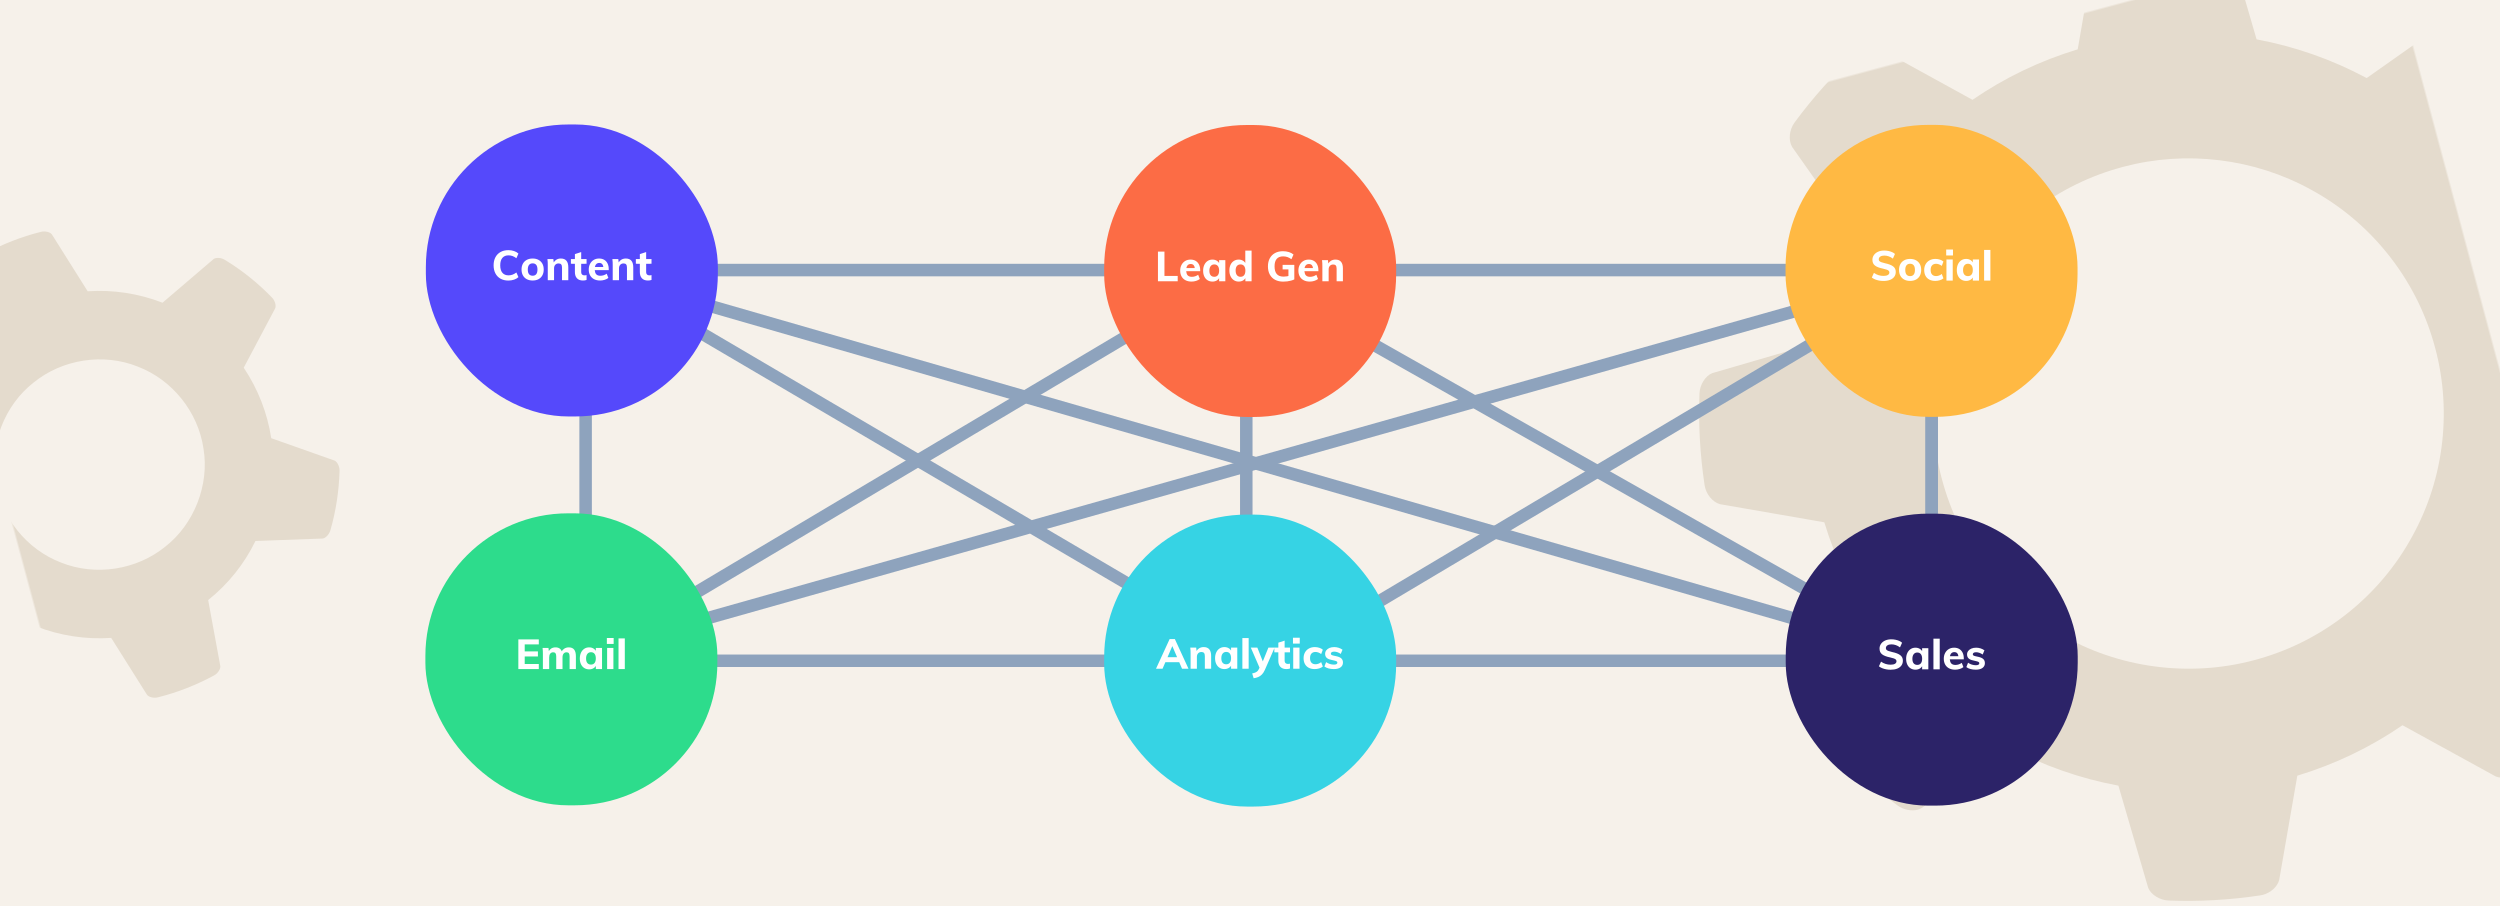 <?xml version="1.0" encoding="UTF-8"?>
<svg width="1200px" height="435px" viewBox="0 0 1200 435" version="1.1" xmlns="http://www.w3.org/2000/svg" xmlns:xlink="http://www.w3.org/1999/xlink">
    <rect x="0" y="0" width="1200" height="435" fill="#808080" stroke="none"/>
    <title>991EAB9F-7A89-4C93-9306-32B5BCA77570</title>
    <defs>
        <rect id="path-1" x="0" y="0" width="1200" height="435"></rect>
    </defs>
    <g id="pillar-page" stroke="none" stroke-width="1" fill="none" fill-rule="evenodd">
        <g id="BLD-pillar-page" transform="translate(-200, -7476)">
            <g id="marketing-automation-diagram" transform="translate(200, 7476)">
                <g id="Fill-1">
                    <mask id="mask-2" fill="white">
                        <use xlink:href="#path-1"></use>
                    </mask>
                    <use id="Mask" fill="#F6F1EA" xlink:href="#path-1"></use>
                    <path d="M1172.82,195.992 C1173.591,228.347 1161.201,260.184 1138.791,283.361 C1116.598,306.733 1085.326,320.482 1052.976,321.076 C1020.838,321.873 988.712,309.369 965.599,287.049 C942.238,264.862 928.491,233.591 927.889,201.231 C927.103,168.902 939.494,137.065 961.9,113.862 C984.099,90.499 1015.371,76.752 1047.726,76.147 C1048.692,76.124 1049.657,76.112 1050.623,76.112 C1081.901,76.112 1112.682,88.522 1135.092,110.175 C1158.467,132.364 1172.217,163.635 1172.82,195.992 M1278.089,213.543 L1232.022,192.215 C1231.419,173.323 1227.95,154.827 1221.697,137.18 L1257.002,100.349 C1259.262,97.577 1259.445,92.593 1257.436,88.749 C1250.609,75.761 1242.478,63.341 1233.274,51.85 C1231.142,49.161 1227.575,47.354 1224.409,47.354 C1223.746,47.354 1223.108,47.435 1222.26,47.677 L1174.618,65.198 C1160.846,52.281 1145.314,41.653 1128.39,33.58 L1127.296,-17.463 C1126.887,-20.986 1123.412,-24.707 1119.397,-25.925 C1105.422,-30.246 1090.913,-33.275 1076.307,-34.918 C1072.043,-35.441 1067.439,-33.415 1065.53,-30.086 L1044.214,15.979 C1025.301,16.588 1006.8,20.06 989.162,26.316 L952.328,-9.024 C949.627,-11.187 944.398,-11.35 940.748,-9.435 C927.72,-2.577 915.3,5.554 903.852,14.719 C900.554,17.336 898.679,22.06 899.668,25.741 L917.197,73.383 C904.243,87.195 893.621,102.727 885.579,119.602 L834.556,120.705 C831.012,121.097 827.283,124.58 826.086,128.607 C821.736,142.63 818.707,157.139 817.075,171.708 C816.578,175.889 818.593,180.553 821.916,182.459 L867.969,203.789 C868.589,222.711 872.059,241.203 878.312,258.824 L842.992,295.664 C840.746,298.436 840.563,303.42 842.572,307.25 C849.405,320.252 857.53,332.672 866.723,344.155 C868.861,346.841 872.422,348.647 875.588,348.647 C876.257,348.647 876.894,348.564 877.749,348.324 L925.382,330.806 C939.151,343.723 954.686,354.351 971.607,362.425 L972.718,413.436 C973.104,416.974 976.582,420.706 980.606,421.921 C994.577,426.25 1009.084,429.28 1023.69,430.92 C1024.13,430.971 1024.573,431 1025.019,431 C1028.931,431 1032.76,429.074 1034.458,426.09 L1055.8,380.034 C1074.721,379.414 1093.219,375.948 1110.835,369.709 L1147.674,405.02 C1150.369,407.192 1155.616,407.36 1159.266,405.443 C1172.223,398.633 1184.64,390.505 1196.168,381.28 C1199.472,378.651 1201.341,373.922 1200.341,370.252 L1182.799,322.619 C1195.765,308.793 1206.393,293.258 1214.429,276.403 L1265.452,275.297 C1268.973,274.905 1272.697,271.427 1273.92,267.398 C1278.261,253.36 1281.299,238.851 1282.922,224.303 C1283.43,220.124 1281.416,215.452 1278.089,213.543" fill="#E4DBCD" mask="url(#mask-2)" transform="translate(1050, 198) rotate(-15) translate(-1050, -198) "></path>
                    <path d="M97.956,228.548 C96.267,246.021 84.267,262.36 68.097,269.209 C51.854,276.506 32.048,274.324 17.829,263.71 C3.434,253.358 -4.575,235.128 -2.486,217.468 C-0.795,199.972 11.179,183.652 27.373,176.799 C43.605,169.506 63.4,171.674 77.615,182.287 L77.642,182.283 L77.627,182.304 C92.033,192.654 100.041,210.876 97.956,228.548 M157.306,250.399 L130.661,232.103 C132.025,219.974 130.599,207.56 126.664,196.008 L148.664,172.356 C149.513,171.184 149.476,168.712 148.456,166.948 C143.772,158.515 138.003,150.652 131.327,143.68 C129.94,142.183 127.621,141.384 126.234,141.871 L97.081,155.789 C87.233,148.561 75.801,143.539 63.814,141.191 L54.266,110.335 C53.672,108.987 51.502,107.83 49.478,107.825 C39.833,107.654 30.207,108.751 20.831,110.985 C18.847,111.409 17.008,113.091 16.724,114.485 L14.14,146.68 C2.959,151.565 -7.132,158.953 -15.12,168.192 L-46.64,160.976 C-48.07,160.819 -50.134,162.123 -51.201,163.849 C-56.171,172.092 -60.04,181.024 -62.827,190.274 C-63.406,192.221 -62.92,194.645 -61.851,195.594 L-35.198,213.897 C-36.562,226.026 -35.14,238.438 -31.203,249.983 L-53.211,273.642 C-54.064,274.806 -54.018,277.29 -52.993,279.045 C-48.311,287.484 -42.554,295.346 -35.872,302.312 C-34.485,303.811 -32.162,304.617 -30.779,304.136 L-1.637,290.219 C8.214,297.437 19.658,302.462 31.649,304.817 L41.197,335.665 C41.785,337.007 43.957,338.176 45.989,338.176 C55.619,338.346 65.256,337.242 74.626,335.011 C76.611,334.591 78.453,332.907 78.735,331.516 L81.31,299.318 C92.498,294.437 102.59,287.047 110.575,277.807 L142.093,285.032 C143.516,285.189 145.586,283.882 146.642,282.156 C151.63,273.918 155.503,264.974 158.29,255.732 C158.869,253.777 158.375,251.348 157.306,250.399" id="Fill-4" fill="#E4DBCD" mask="url(#mask-2)" transform="translate(47.731, 223) rotate(-15) translate(-47.731, -223) "></path>
                </g>
                <polygon id="Path-8" stroke="#8EA3BD" stroke-width="6" points="281.099 129.632 281.099 315.981 598.216 127.273 598.216 317.16 927.225 317.16 927.225 129.632"></polygon>
                <polyline id="Path-10" stroke="#8EA3BD" stroke-width="6" points="281.099 127.273 604.162 317.16 267.225 317.16 927.225 130.811 927.225 317.16 598.216 130.811"></polyline>
                <line x1="927.225" y1="130.811" x2="598.216" y2="326.595" id="Path-11" stroke="#8EA3BD" stroke-width="6"></line>
                <line x1="927.225" y1="315.981" x2="281.099" y2="129.632" id="Path-11" stroke="#8EA3BD" stroke-width="6"></line>
                <rect id="Rectangle" fill="#5549FB" x="204.412" y="59.746" width="140.158" height="140.158" rx="68.5"></rect>
                <path d="M244.029,134.668 C244.976,134.668 245.876,134.525 246.729,134.238 C247.583,133.951 248.289,133.548 248.849,133.028 L248.849,133.028 L247.869,130.788 C247.229,131.268 246.606,131.618 245.999,131.838 C245.393,132.058 244.756,132.168 244.089,132.168 C242.823,132.168 241.843,131.758 241.149,130.938 C240.456,130.118 240.109,128.921 240.109,127.348 C240.109,125.775 240.456,124.585 241.149,123.778 C241.843,122.971 242.823,122.568 244.089,122.568 C244.756,122.568 245.393,122.678 245.999,122.898 C246.606,123.118 247.229,123.468 247.869,123.948 L247.869,123.948 L248.849,121.708 C248.289,121.188 247.583,120.785 246.729,120.498 C245.876,120.211 244.976,120.068 244.029,120.068 C242.576,120.068 241.316,120.368 240.249,120.968 C239.183,121.568 238.363,122.415 237.789,123.508 C237.216,124.601 236.929,125.881 236.929,127.348 C236.929,128.828 237.216,130.118 237.789,131.218 C238.363,132.318 239.183,133.168 240.249,133.768 C241.316,134.368 242.576,134.668 244.029,134.668 Z M255.683,134.648 C256.75,134.648 257.683,134.435 258.483,134.008 C259.283,133.581 259.9,132.971 260.333,132.178 C260.767,131.385 260.983,130.448 260.983,129.368 C260.983,128.288 260.767,127.355 260.333,126.568 C259.9,125.781 259.283,125.171 258.483,124.738 C257.683,124.305 256.75,124.088 255.683,124.088 C254.59,124.088 253.643,124.305 252.843,124.738 C252.043,125.171 251.427,125.781 250.993,126.568 C250.56,127.355 250.343,128.288 250.343,129.368 C250.343,130.448 250.56,131.385 250.993,132.178 C251.427,132.971 252.043,133.581 252.843,134.008 C253.643,134.435 254.59,134.648 255.683,134.648 Z M255.683,132.348 C254.923,132.348 254.343,132.105 253.943,131.618 C253.543,131.131 253.343,130.381 253.343,129.368 C253.343,128.368 253.547,127.625 253.953,127.138 C254.36,126.651 254.937,126.408 255.683,126.408 C256.417,126.408 256.983,126.651 257.383,127.138 C257.783,127.625 257.983,128.368 257.983,129.368 C257.983,130.381 257.783,131.131 257.383,131.618 C256.983,132.105 256.417,132.348 255.683,132.348 Z M265.947,134.488 L265.947,128.808 C265.947,128.088 266.147,127.515 266.547,127.088 C266.947,126.661 267.481,126.448 268.147,126.448 C268.707,126.448 269.117,126.608 269.377,126.928 C269.637,127.248 269.767,127.768 269.767,128.488 L269.767,128.488 L269.767,134.488 L272.787,134.488 L272.787,128.348 C272.787,125.508 271.594,124.088 269.207,124.088 C268.394,124.088 267.677,124.278 267.057,124.658 C266.575,124.954 266.175,125.352 265.859,125.853 L265.787,125.974 L265.607,124.348 L262.767,124.348 C262.834,124.828 262.877,125.311 262.897,125.798 C262.917,126.285 262.927,126.768 262.927,127.248 L262.927,127.248 L262.927,134.488 L265.947,134.488 Z M279.813,134.648 C280.133,134.648 280.433,134.628 280.713,134.588 C280.993,134.548 281.273,134.475 281.553,134.368 L281.553,134.368 L281.553,132.048 C281.353,132.088 281.177,132.118 281.023,132.138 C280.87,132.158 280.713,132.168 280.553,132.168 C280.273,132.168 280.013,132.118 279.773,132.018 C279.533,131.918 279.34,131.748 279.193,131.508 C279.047,131.268 278.973,130.948 278.973,130.548 L278.973,130.548 L278.972,126.609 L281.553,126.608 L281.553,124.348 L278.972,124.349 L278.973,120.988 L275.953,121.968 L275.952,124.349 L274.033,124.348 L274.033,126.608 L275.952,126.609 L275.953,130.608 C275.953,131.784 276.238,132.722 276.807,133.421 L276.943,133.578 C277.603,134.291 278.56,134.648 279.813,134.648 Z M288.077,134.648 C288.797,134.648 289.511,134.538 290.217,134.318 C290.924,134.098 291.524,133.795 292.017,133.408 L292.017,133.408 L291.217,131.368 C290.777,131.688 290.297,131.935 289.777,132.108 C289.257,132.281 288.731,132.368 288.197,132.368 C287.277,132.368 286.594,132.115 286.147,131.608 C285.804,131.218 285.592,130.643 285.513,129.883 L285.494,129.669 L292.197,129.668 L292.197,129.228 C292.197,128.175 292.011,127.265 291.637,126.498 C291.264,125.731 290.731,125.138 290.037,124.718 C289.344,124.298 288.524,124.088 287.577,124.088 C286.591,124.088 285.727,124.311 284.987,124.758 C284.247,125.205 283.664,125.828 283.237,126.628 C282.811,127.428 282.597,128.348 282.597,129.388 C282.597,130.468 282.817,131.401 283.257,132.188 C283.697,132.975 284.327,133.581 285.147,134.008 C285.967,134.435 286.944,134.648 288.077,134.648 Z M289.59,128.169 L285.557,128.169 L285.595,127.982 C285.673,127.64 285.791,127.346 285.948,127.1 L286.047,126.958 C286.427,126.458 286.964,126.208 287.657,126.208 C288.297,126.208 288.787,126.425 289.127,126.858 C289.365,127.161 289.517,127.568 289.582,128.077 L289.59,128.169 Z M297.123,134.488 L297.123,128.808 C297.123,128.088 297.323,127.515 297.723,127.088 C298.123,126.661 298.657,126.448 299.323,126.448 C299.883,126.448 300.293,126.608 300.553,126.928 C300.813,127.248 300.943,127.768 300.943,128.488 L300.943,128.488 L300.943,134.488 L303.963,134.488 L303.963,128.348 C303.963,125.508 302.77,124.088 300.383,124.088 C299.57,124.088 298.853,124.278 298.233,124.658 C297.751,124.954 297.351,125.352 297.035,125.853 L296.963,125.973 L296.783,124.348 L293.943,124.348 C294.01,124.828 294.053,125.311 294.073,125.798 C294.093,126.285 294.103,126.768 294.103,127.248 L294.103,127.248 L294.103,134.488 L297.123,134.488 Z M310.989,134.648 C311.309,134.648 311.609,134.628 311.889,134.588 C312.169,134.548 312.449,134.475 312.729,134.368 L312.729,134.368 L312.729,132.048 C312.529,132.088 312.353,132.118 312.199,132.138 C312.046,132.158 311.889,132.168 311.729,132.168 C311.449,132.168 311.189,132.118 310.949,132.018 C310.709,131.918 310.516,131.748 310.369,131.508 C310.223,131.268 310.149,130.948 310.149,130.548 L310.149,130.548 L310.149,126.609 L312.729,126.608 L312.729,124.348 L310.149,124.349 L310.149,120.988 L307.129,121.968 L307.129,124.349 L305.209,124.348 L305.209,126.608 L307.129,126.609 L307.129,130.608 C307.129,131.784 307.414,132.722 307.983,133.421 L308.119,133.578 C308.779,134.291 309.736,134.648 310.989,134.648 Z" id="Content" fill="#FFFFFF" fill-rule="nonzero"></path>
                <rect id="Rectangle" fill="#FC6C45" x="530" y="60" width="140.158" height="140.158" rx="68.5"></rect>
                <path d="M565.297,135 L565.297,132.46 L558.937,132.46 L558.937,120.76 L555.817,120.76 L555.817,135 L565.297,135 Z M571.973,135.16 C572.693,135.16 573.406,135.05 574.113,134.83 C574.82,134.61 575.42,134.307 575.913,133.92 L575.913,133.92 L575.113,131.88 C574.673,132.2 574.193,132.447 573.673,132.62 C573.153,132.793 572.626,132.88 572.093,132.88 C571.173,132.88 570.49,132.627 570.043,132.12 C569.699,131.73 569.488,131.155 569.409,130.395 L569.39,130.181 L576.093,130.18 L576.093,129.74 C576.093,128.687 575.906,127.777 575.533,127.01 C575.16,126.243 574.626,125.65 573.933,125.23 C573.24,124.81 572.42,124.6 571.473,124.6 C570.486,124.6 569.623,124.823 568.883,125.27 C568.143,125.717 567.56,126.34 567.133,127.14 C566.706,127.94 566.493,128.86 566.493,129.9 C566.493,130.98 566.713,131.913 567.153,132.7 C567.593,133.487 568.223,134.093 569.043,134.52 C569.863,134.947 570.84,135.16 571.973,135.16 Z M573.486,128.681 L569.453,128.681 L569.491,128.493 C569.569,128.152 569.687,127.858 569.844,127.612 L569.943,127.47 C570.323,126.97 570.86,126.72 571.553,126.72 C572.193,126.72 572.683,126.937 573.023,127.37 C573.261,127.673 573.412,128.08 573.477,128.589 L573.486,128.681 Z M581.979,135.16 C582.792,135.16 583.512,134.967 584.139,134.58 C584.578,134.309 584.918,133.964 585.161,133.543 L585.178,133.509 L585.179,135 L588.159,135 L588.159,124.86 L585.179,124.86 L585.178,126.281 L585.126,126.187 C584.926,125.861 584.664,125.578 584.34,125.339 L584.139,125.2 C583.512,124.8 582.792,124.6 581.979,124.6 C581.099,124.6 580.322,124.823 579.649,125.27 C578.976,125.717 578.449,126.343 578.069,127.15 C577.689,127.957 577.499,128.887 577.499,129.94 C577.499,130.993 577.686,131.913 578.059,132.7 C578.432,133.487 578.959,134.093 579.639,134.52 C580.319,134.947 581.099,135.16 581.979,135.16 Z M582.859,132.86 C582.099,132.86 581.516,132.61 581.109,132.11 C580.702,131.61 580.499,130.887 580.499,129.94 C580.499,128.993 580.709,128.253 581.129,127.72 C581.549,127.187 582.126,126.92 582.859,126.92 C583.592,126.92 584.162,127.177 584.569,127.69 C584.976,128.203 585.179,128.94 585.179,129.9 C585.179,130.86 584.976,131.593 584.569,132.1 C584.162,132.607 583.592,132.86 582.859,132.86 Z M594.581,135.16 C595.394,135.16 596.114,134.967 596.741,134.58 C597.18,134.309 597.52,133.964 597.763,133.543 L597.78,133.509 L597.781,135 L600.761,135 L600.761,120.28 L597.741,120.28 L597.74,126.22 L597.728,126.197 C597.528,125.874 597.266,125.592 596.942,125.35 L596.741,125.21 C596.114,124.803 595.394,124.6 594.581,124.6 C593.701,124.6 592.921,124.817 592.241,125.25 C591.561,125.683 591.034,126.293 590.661,127.08 C590.288,127.867 590.101,128.787 590.101,129.84 C590.101,130.907 590.291,131.837 590.671,132.63 C591.051,133.423 591.578,134.043 592.251,134.49 C592.924,134.937 593.701,135.16 594.581,135.16 Z M595.461,132.86 C594.728,132.86 594.151,132.6 593.731,132.08 C593.311,131.56 593.101,130.813 593.101,129.84 C593.101,128.907 593.304,128.187 593.711,127.68 C594.118,127.173 594.701,126.92 595.461,126.92 C596.194,126.92 596.764,127.18 597.171,127.7 C597.578,128.22 597.781,128.947 597.781,129.88 C597.781,130.853 597.578,131.593 597.171,132.1 C596.764,132.607 596.194,132.86 595.461,132.86 Z M615.969,135.18 C616.609,135.18 617.246,135.14 617.879,135.06 C618.512,134.98 619.119,134.86 619.699,134.7 C620.279,134.54 620.802,134.347 621.269,134.12 L621.269,134.12 L621.269,127.14 L615.649,127.14 L615.649,129.32 L618.449,129.32 L618.449,132.473 L618.397,132.488 C618.272,132.52 618.147,132.55 618.021,132.577 L617.639,132.65 C617.126,132.737 616.616,132.78 616.109,132.78 C614.656,132.78 613.572,132.37 612.859,131.55 C612.146,130.73 611.789,129.5 611.789,127.86 C611.789,126.26 612.132,125.06 612.819,124.26 C613.506,123.46 614.536,123.06 615.909,123.06 C616.642,123.06 617.319,123.167 617.939,123.38 C618.559,123.593 619.209,123.94 619.889,124.42 L619.889,124.42 L620.889,122.18 C620.316,121.673 619.582,121.28 618.689,121 C617.796,120.72 616.842,120.58 615.829,120.58 C614.362,120.58 613.089,120.873 612.009,121.46 C610.929,122.047 610.092,122.887 609.499,123.98 C608.906,125.073 608.609,126.367 608.609,127.86 C608.609,129.38 608.906,130.687 609.499,131.78 C610.092,132.873 610.939,133.713 612.039,134.3 C613.139,134.887 614.449,135.18 615.969,135.18 Z M628.709,135.16 C629.429,135.16 630.142,135.05 630.849,134.83 C631.556,134.61 632.156,134.307 632.649,133.92 L632.649,133.92 L631.849,131.88 C631.409,132.2 630.929,132.447 630.409,132.62 C629.889,132.793 629.362,132.88 628.829,132.88 C627.909,132.88 627.226,132.627 626.779,132.12 C626.435,131.73 626.224,131.155 626.145,130.395 L626.126,130.181 L632.829,130.18 L632.829,129.74 C632.829,128.687 632.642,127.777 632.269,127.01 C631.896,126.243 631.362,125.65 630.669,125.23 C629.976,124.81 629.156,124.6 628.209,124.6 C627.222,124.6 626.359,124.823 625.619,125.27 C624.879,125.717 624.296,126.34 623.869,127.14 C623.442,127.94 623.229,128.86 623.229,129.9 C623.229,130.98 623.449,131.913 623.889,132.7 C624.329,133.487 624.959,134.093 625.779,134.52 C626.599,134.947 627.576,135.16 628.709,135.16 Z M630.222,128.681 L626.189,128.681 L626.227,128.493 C626.305,128.152 626.423,127.858 626.58,127.612 L626.679,127.47 C627.059,126.97 627.596,126.72 628.289,126.72 C628.929,126.72 629.419,126.937 629.759,127.37 C629.997,127.673 630.148,128.08 630.213,128.589 L630.222,128.681 Z M637.755,135 L637.755,129.32 C637.755,128.6 637.955,128.027 638.355,127.6 C638.755,127.173 639.288,126.96 639.955,126.96 C640.515,126.96 640.925,127.12 641.185,127.44 C641.445,127.76 641.575,128.28 641.575,129 L641.575,129 L641.575,135 L644.595,135 L644.595,128.86 C644.595,126.02 643.402,124.6 641.015,124.6 C640.202,124.6 639.485,124.79 638.865,125.17 C638.383,125.466 637.983,125.864 637.666,126.365 L637.595,126.485 L637.415,124.86 L634.575,124.86 C634.642,125.34 634.685,125.823 634.705,126.31 C634.725,126.797 634.735,127.28 634.735,127.76 L634.735,127.76 L634.735,135 L637.755,135 Z" id="LeadGen" fill="#FFFFFF" fill-rule="nonzero"></path>
                <rect id="Rectangle" fill="#FFB943" x="857.063" y="59.937" width="140.158" height="140.158" rx="68.5"></rect>
                <path d="M904.062,134.859 C905.302,134.859 906.362,134.682 907.242,134.329 C908.122,133.976 908.795,133.476 909.262,132.829 C909.729,132.182 909.962,131.412 909.962,130.519 C909.962,129.959 909.862,129.462 909.662,129.029 C909.462,128.596 909.152,128.216 908.732,127.889 C908.312,127.562 907.775,127.272 907.122,127.019 C906.469,126.766 905.695,126.546 904.802,126.359 C904.042,126.186 903.445,126.016 903.012,125.849 C902.579,125.682 902.269,125.492 902.082,125.279 C901.895,125.066 901.802,124.806 901.802,124.499 C901.802,123.939 902.042,123.496 902.522,123.169 C903.002,122.842 903.649,122.679 904.462,122.679 C905.182,122.679 905.889,122.799 906.582,123.039 C907.275,123.279 907.942,123.646 908.582,124.139 L908.582,124.139 L909.582,121.899 C909.209,121.552 908.749,121.259 908.202,121.019 C907.655,120.779 907.059,120.592 906.412,120.459 C905.765,120.326 905.102,120.259 904.422,120.259 C903.289,120.259 902.299,120.452 901.452,120.839 C900.605,121.226 899.945,121.756 899.472,122.429 C898.999,123.102 898.762,123.859 898.762,124.699 C898.762,125.286 898.855,125.802 899.042,126.249 C899.229,126.696 899.525,127.086 899.932,127.419 C900.339,127.752 900.869,128.046 901.522,128.299 C902.175,128.552 902.962,128.772 903.882,128.959 C904.615,129.119 905.202,129.279 905.642,129.439 C906.082,129.599 906.402,129.786 906.602,129.999 C906.802,130.212 906.902,130.472 906.902,130.779 C906.902,131.299 906.659,131.706 906.172,131.999 C905.685,132.292 904.989,132.439 904.082,132.439 C903.242,132.439 902.442,132.319 901.682,132.079 C900.922,131.839 900.189,131.472 899.482,130.979 L899.482,130.979 L898.462,133.219 C898.902,133.566 899.422,133.862 900.022,134.109 C900.622,134.356 901.265,134.542 901.952,134.669 C902.639,134.796 903.342,134.859 904.062,134.859 Z M916.868,134.839 C917.935,134.839 918.868,134.626 919.668,134.199 C920.468,133.772 921.085,133.162 921.518,132.369 C921.951,131.576 922.168,130.639 922.168,129.559 C922.168,128.479 921.951,127.546 921.518,126.759 C921.085,125.972 920.468,125.362 919.668,124.929 C918.868,124.496 917.935,124.279 916.868,124.279 C915.775,124.279 914.828,124.496 914.028,124.929 C913.228,125.362 912.611,125.972 912.178,126.759 C911.745,127.546 911.528,128.479 911.528,129.559 C911.528,130.639 911.745,131.576 912.178,132.369 C912.611,133.162 913.228,133.772 914.028,134.199 C914.828,134.626 915.775,134.839 916.868,134.839 Z M916.868,132.539 C916.108,132.539 915.528,132.296 915.128,131.809 C914.728,131.322 914.528,130.572 914.528,129.559 C914.528,128.559 914.731,127.816 915.138,127.329 C915.545,126.842 916.121,126.599 916.868,126.599 C917.601,126.599 918.168,126.842 918.568,127.329 C918.968,127.816 919.168,128.559 919.168,129.559 C919.168,130.572 918.968,131.322 918.568,131.809 C918.168,132.296 917.601,132.539 916.868,132.539 Z M928.912,134.839 C929.685,134.839 930.425,134.729 931.132,134.509 C931.839,134.289 932.412,133.986 932.852,133.599 L932.852,133.599 L932.052,131.499 C931.652,131.832 931.212,132.086 930.732,132.259 C930.252,132.432 929.785,132.519 929.332,132.519 C928.505,132.519 927.862,132.272 927.402,131.779 C926.942,131.286 926.712,130.546 926.712,129.559 C926.712,128.586 926.945,127.852 927.412,127.359 C927.879,126.866 928.519,126.619 929.332,126.619 C929.785,126.619 930.252,126.709 930.732,126.889 C931.212,127.069 931.652,127.319 932.052,127.639 L932.052,127.639 L932.852,125.539 C932.425,125.152 931.865,124.846 931.172,124.619 C930.479,124.392 929.772,124.279 929.052,124.279 C927.959,124.279 927.005,124.502 926.192,124.949 C925.379,125.396 924.745,126.019 924.292,126.819 C923.839,127.619 923.612,128.552 923.612,129.619 C923.612,130.686 923.822,131.609 924.242,132.389 C924.662,133.169 925.272,133.772 926.072,134.199 C926.872,134.626 927.819,134.839 928.912,134.839 Z M937.432,122.619 L937.432,119.779 L934.172,119.779 L934.172,122.619 L937.432,122.619 Z M937.312,134.679 L937.312,124.539 L934.292,124.539 L934.292,134.679 L937.312,134.679 Z M943.746,134.839 C944.559,134.839 945.279,134.646 945.906,134.259 C946.345,133.988 946.685,133.643 946.928,133.222 L946.946,133.188 L946.946,134.679 L949.926,134.679 L949.926,124.539 L946.946,124.539 L946.946,125.962 L946.893,125.866 C946.693,125.54 946.431,125.257 946.108,125.017 L945.906,124.879 C945.279,124.479 944.559,124.279 943.746,124.279 C942.866,124.279 942.089,124.502 941.416,124.949 C940.743,125.396 940.216,126.022 939.836,126.829 C939.456,127.636 939.266,128.566 939.266,129.619 C939.266,130.672 939.453,131.592 939.826,132.379 C940.199,133.166 940.726,133.772 941.406,134.199 C942.086,134.626 942.866,134.839 943.746,134.839 Z M944.626,132.539 C943.866,132.539 943.283,132.289 942.876,131.789 C942.469,131.289 942.266,130.566 942.266,129.619 C942.266,128.672 942.476,127.932 942.896,127.399 C943.316,126.866 943.893,126.599 944.626,126.599 C945.359,126.599 945.929,126.856 946.336,127.369 C946.743,127.882 946.946,128.619 946.946,129.579 C946.946,130.539 946.743,131.272 946.336,131.779 C945.929,132.286 945.359,132.539 944.626,132.539 Z M955.388,134.679 L955.388,119.959 L952.368,119.959 L952.368,134.679 L955.388,134.679 Z" id="Social" fill="#FFFFFF" fill-rule="nonzero"></path>
                <rect id="Rectangle" fill="#2DDC8C" x="204.184" y="246.395" width="140.158" height="140.158" rx="68.5"></rect>
                <path d="M258.624,321.137 L258.624,318.717 L251.864,318.717 L251.864,315.117 L258.204,315.117 L258.204,312.677 L251.864,312.677 L251.864,309.317 L258.624,309.317 L258.624,306.897 L248.804,306.897 L248.804,321.137 L258.624,321.137 Z M263.608,321.137 L263.608,315.557 C263.608,314.783 263.778,314.18 264.118,313.747 C264.458,313.313 264.935,313.097 265.548,313.097 C266.055,313.097 266.422,313.257 266.648,313.577 C266.875,313.897 266.988,314.403 266.988,315.097 L266.988,315.097 L266.988,321.137 L270.008,321.137 L270.008,315.557 C270.008,314.783 270.182,314.18 270.528,313.747 C270.875,313.313 271.348,313.097 271.948,313.097 C272.468,313.097 272.842,313.257 273.068,313.577 C273.295,313.897 273.408,314.403 273.408,315.097 L273.408,315.097 L273.408,321.137 L276.428,321.137 L276.428,314.997 C276.428,313.57 276.148,312.503 275.588,311.797 C275.028,311.09 274.168,310.737 273.008,310.737 C272.195,310.737 271.468,310.95 270.828,311.377 C270.33,311.709 269.938,312.121 269.649,312.614 L269.64,312.632 L269.558,312.438 C269.404,312.103 269.211,311.817 268.981,311.582 L268.838,311.447 C268.298,310.973 267.568,310.737 266.648,310.737 C265.835,310.737 265.138,310.927 264.558,311.307 C264.107,311.602 263.747,311.989 263.477,312.466 L263.438,312.538 L263.268,310.997 L260.428,310.997 C260.495,311.477 260.538,311.96 260.558,312.447 C260.578,312.933 260.588,313.417 260.588,313.897 L260.588,313.897 L260.588,321.137 L263.608,321.137 Z M282.792,321.297 C283.606,321.297 284.326,321.103 284.952,320.717 C285.391,320.446 285.732,320.1 285.974,319.679 L285.991,319.646 L285.992,321.137 L288.972,321.137 L288.972,310.997 L285.992,310.997 L285.991,312.418 L285.939,312.323 C285.739,311.997 285.477,311.715 285.154,311.475 L284.952,311.337 C284.326,310.937 283.606,310.737 282.792,310.737 C281.912,310.737 281.136,310.96 280.462,311.407 C279.789,311.853 279.262,312.48 278.882,313.287 C278.502,314.093 278.312,315.023 278.312,316.077 C278.312,317.13 278.499,318.05 278.872,318.837 C279.246,319.623 279.772,320.23 280.452,320.657 C281.132,321.083 281.912,321.297 282.792,321.297 Z M283.672,318.997 C282.912,318.997 282.329,318.747 281.922,318.247 C281.516,317.747 281.312,317.023 281.312,316.077 C281.312,315.13 281.522,314.39 281.942,313.857 C282.362,313.323 282.939,313.057 283.672,313.057 C284.406,313.057 284.976,313.313 285.382,313.827 C285.789,314.34 285.992,315.077 285.992,316.037 C285.992,316.997 285.789,317.73 285.382,318.237 C284.976,318.743 284.406,318.997 283.672,318.997 Z M294.554,309.077 L294.554,306.237 L291.294,306.237 L291.294,309.077 L294.554,309.077 Z M294.434,321.137 L294.434,310.997 L291.414,310.997 L291.414,321.137 L294.434,321.137 Z M299.908,321.137 L299.908,306.417 L296.888,306.417 L296.888,321.137 L299.908,321.137 Z" id="Email" fill="#FFFFFF" fill-rule="nonzero"></path>
                <rect id="Rectangle" fill="#36D3E4" x="530" y="247" width="140.158" height="140.158" rx="68.5"></rect>
                <path d="M558.018,321 L559.382,317.841 L566.023,317.841 L567.378,321 L570.478,321 L563.938,306.76 L561.418,306.76 L554.878,321 L558.018,321 Z M565.003,315.461 L560.41,315.461 L562.715,310.124 L565.003,315.461 Z M574.508,321 L574.508,315.32 C574.508,314.6 574.708,314.027 575.108,313.6 C575.508,313.173 576.041,312.96 576.708,312.96 C577.268,312.96 577.678,313.12 577.938,313.44 C578.198,313.76 578.328,314.28 578.328,315 L578.328,315 L578.328,321 L581.348,321 L581.348,314.86 C581.348,312.02 580.154,310.6 577.768,310.6 C576.954,310.6 576.238,310.79 575.618,311.17 C575.135,311.466 574.736,311.864 574.419,312.365 L574.348,312.486 L574.168,310.86 L571.328,310.86 C571.394,311.34 571.438,311.823 571.458,312.31 C571.478,312.797 571.488,313.28 571.488,313.76 L571.488,313.76 L571.488,321 L574.508,321 Z M587.714,321.16 C588.527,321.16 589.247,320.967 589.874,320.58 C590.312,320.309 590.653,319.964 590.896,319.543 L590.913,319.509 L590.914,321 L593.894,321 L593.894,310.86 L590.914,310.86 L590.913,312.282 L590.86,312.187 C590.66,311.861 590.399,311.578 590.075,311.339 L589.874,311.2 C589.247,310.8 588.527,310.6 587.714,310.6 C586.834,310.6 586.057,310.823 585.384,311.27 C584.71,311.717 584.184,312.343 583.804,313.15 C583.424,313.957 583.234,314.887 583.234,315.94 C583.234,316.993 583.42,317.913 583.794,318.7 C584.167,319.487 584.694,320.093 585.374,320.52 C586.054,320.947 586.834,321.16 587.714,321.16 Z M588.594,318.86 C587.834,318.86 587.25,318.61 586.844,318.11 C586.437,317.61 586.234,316.887 586.234,315.94 C586.234,314.993 586.444,314.253 586.864,313.72 C587.284,313.187 587.86,312.92 588.594,312.92 C589.327,312.92 589.897,313.177 590.304,313.69 C590.71,314.203 590.914,314.94 590.914,315.9 C590.914,316.86 590.71,317.593 590.304,318.1 C589.897,318.607 589.327,318.86 588.594,318.86 Z M599.356,321 L599.356,306.28 L596.336,306.28 L596.336,321 L599.356,321 Z M601.75,325.56 C602.536,325.453 603.263,325.26 603.93,324.98 C604.596,324.7 605.196,324.287 605.73,323.74 C606.263,323.193 606.736,322.453 607.15,321.52 L607.15,321.52 L611.81,310.86 L608.83,310.86 L606.152,317.473 L603.53,310.86 L600.39,310.86 L604.569,320.472 L604.27,321.14 C604.131,321.449 603.963,321.72 603.764,321.953 L603.61,322.12 C603.343,322.387 603.006,322.61 602.6,322.79 C602.193,322.97 601.676,323.12 601.05,323.24 L601.05,323.24 L601.75,325.56 Z M617.462,321.16 C617.782,321.16 618.082,321.14 618.362,321.1 C618.642,321.06 618.922,320.987 619.202,320.88 L619.202,320.88 L619.202,318.56 C619.002,318.6 618.825,318.63 618.672,318.65 C618.518,318.67 618.362,318.68 618.202,318.68 C617.922,318.68 617.662,318.63 617.422,318.53 C617.182,318.43 616.988,318.26 616.842,318.02 C616.695,317.78 616.622,317.46 616.622,317.06 L616.622,317.06 L616.621,313.121 L619.202,313.12 L619.202,310.86 L616.621,310.861 L616.622,307.5 L613.602,308.48 L613.601,310.861 L611.682,310.86 L611.682,313.12 L613.601,313.121 L613.602,317.12 C613.602,318.296 613.886,319.234 614.455,319.933 L614.592,320.09 C615.252,320.803 616.208,321.16 617.462,321.16 Z M623.886,308.94 L623.886,306.1 L620.626,306.1 L620.626,308.94 L623.886,308.94 Z M623.766,321 L623.766,310.86 L620.746,310.86 L620.746,321 L623.766,321 Z M631.02,321.16 C631.793,321.16 632.533,321.05 633.24,320.83 C633.946,320.61 634.52,320.307 634.96,319.92 L634.96,319.92 L634.16,317.82 C633.76,318.153 633.32,318.407 632.84,318.58 C632.36,318.753 631.893,318.84 631.44,318.84 C630.613,318.84 629.97,318.593 629.51,318.1 C629.05,317.607 628.82,316.867 628.82,315.88 C628.82,314.907 629.053,314.173 629.52,313.68 C629.986,313.187 630.626,312.94 631.44,312.94 C631.893,312.94 632.36,313.03 632.84,313.21 C633.32,313.39 633.76,313.64 634.16,313.96 L634.16,313.96 L634.96,311.86 C634.533,311.473 633.973,311.167 633.28,310.94 C632.586,310.713 631.88,310.6 631.16,310.6 C630.066,310.6 629.113,310.823 628.3,311.27 C627.486,311.717 626.853,312.34 626.4,313.14 C625.946,313.94 625.72,314.873 625.72,315.94 C625.72,317.007 625.93,317.93 626.35,318.71 C626.77,319.49 627.38,320.093 628.18,320.52 C628.98,320.947 629.926,321.16 631.02,321.16 Z M640.3,321.16 C641.646,321.16 642.703,320.88 643.47,320.32 C644.236,319.76 644.62,319 644.62,318.04 C644.62,317.24 644.386,316.6 643.92,316.12 C643.453,315.64 642.7,315.28 641.66,315.04 L641.66,315.04 L639.96,314.66 C639.533,314.553 639.236,314.433 639.07,314.3 C638.903,314.167 638.82,313.987 638.82,313.76 C638.82,313.453 638.96,313.213 639.24,313.04 C639.52,312.867 639.906,312.78 640.4,312.78 C640.906,312.78 641.43,312.873 641.97,313.06 C642.51,313.247 643.04,313.52 643.56,313.88 L643.56,313.88 L644.4,311.86 C643.84,311.46 643.22,311.15 642.54,310.93 C641.86,310.71 641.153,310.6 640.42,310.6 C639.553,310.6 638.793,310.74 638.14,311.02 C637.486,311.3 636.976,311.683 636.61,312.17 C636.243,312.657 636.06,313.213 636.06,313.84 C636.06,314.613 636.29,315.233 636.75,315.7 C637.21,316.167 637.933,316.5 638.92,316.7 L638.92,316.7 L640.58,317.1 C641.086,317.22 641.44,317.35 641.64,317.49 C641.84,317.63 641.94,317.827 641.94,318.08 C641.94,318.373 641.8,318.603 641.52,318.77 C641.24,318.937 640.84,319.02 640.32,319.02 C639.653,319.02 638.99,318.917 638.33,318.71 C637.67,318.503 637.073,318.207 636.54,317.82 L636.54,317.82 L635.72,319.92 C636.84,320.747 638.366,321.16 640.3,321.16 Z" id="Analytics" fill="#FFFFFF" fill-rule="nonzero"></path>
                <rect id="Rectangle" fill="#2C2368" x="857.15" y="246.548" width="140.158" height="140.158" rx="68.5"></rect>
                <path d="M907.478,321.47 C908.718,321.47 909.778,321.294 910.658,320.94 C911.538,320.587 912.212,320.087 912.678,319.44 C913.145,318.794 913.378,318.024 913.378,317.13 C913.378,316.57 913.278,316.074 913.078,315.64 C912.878,315.207 912.568,314.827 912.148,314.5 C911.728,314.174 911.192,313.884 910.538,313.63 C909.885,313.377 909.112,313.157 908.218,312.97 C907.458,312.797 906.862,312.627 906.428,312.46 C905.995,312.294 905.685,312.104 905.498,311.89 C905.312,311.677 905.218,311.417 905.218,311.11 C905.218,310.55 905.458,310.107 905.938,309.78 C906.418,309.454 907.065,309.29 907.878,309.29 C908.598,309.29 909.305,309.41 909.998,309.65 C910.692,309.89 911.358,310.257 911.998,310.75 L911.998,310.75 L912.998,308.51 C912.625,308.164 912.165,307.87 911.618,307.63 C911.072,307.39 910.475,307.204 909.828,307.07 C909.182,306.937 908.518,306.87 907.838,306.87 C906.705,306.87 905.715,307.064 904.868,307.45 C904.022,307.837 903.362,308.367 902.888,309.04 C902.415,309.714 902.178,310.47 902.178,311.31 C902.178,311.897 902.272,312.414 902.458,312.86 C902.645,313.307 902.942,313.697 903.348,314.03 C903.755,314.364 904.285,314.657 904.938,314.91 C905.592,315.164 906.378,315.384 907.298,315.57 C908.032,315.73 908.618,315.89 909.058,316.05 C909.498,316.21 909.818,316.397 910.018,316.61 C910.218,316.824 910.318,317.084 910.318,317.39 C910.318,317.91 910.075,318.317 909.588,318.61 C909.102,318.904 908.405,319.05 907.498,319.05 C906.658,319.05 905.858,318.93 905.098,318.69 C904.338,318.45 903.605,318.084 902.898,317.59 L902.898,317.59 L901.878,319.83 C902.318,320.177 902.838,320.474 903.438,320.72 C904.038,320.967 904.682,321.154 905.368,321.28 C906.055,321.407 906.758,321.47 907.478,321.47 Z M919.424,321.45 C920.238,321.45 920.958,321.257 921.584,320.87 C922.023,320.6 922.364,320.254 922.606,319.833 L922.623,319.799 L922.624,321.29 L925.604,321.29 L925.604,311.15 L922.624,311.15 L922.623,312.571 L922.571,312.477 C922.371,312.151 922.109,311.868 921.786,311.629 L921.584,311.49 C920.958,311.09 920.238,310.89 919.424,310.89 C918.544,310.89 917.768,311.114 917.094,311.56 C916.421,312.007 915.894,312.634 915.514,313.44 C915.134,314.247 914.944,315.177 914.944,316.23 C914.944,317.284 915.131,318.204 915.504,318.99 C915.878,319.777 916.404,320.384 917.084,320.81 C917.764,321.237 918.544,321.45 919.424,321.45 Z M920.304,319.15 C919.544,319.15 918.961,318.9 918.554,318.4 C918.148,317.9 917.944,317.177 917.944,316.23 C917.944,315.284 918.154,314.544 918.574,314.01 C918.994,313.477 919.571,313.21 920.304,313.21 C921.038,313.21 921.608,313.467 922.014,313.98 C922.421,314.494 922.624,315.23 922.624,316.19 C922.624,317.15 922.421,317.884 922.014,318.39 C921.608,318.897 921.038,319.15 920.304,319.15 Z M931.066,321.29 L931.066,306.57 L928.046,306.57 L928.046,321.29 L931.066,321.29 Z M938.501,321.45 C939.221,321.45 939.934,321.34 940.641,321.12 C941.347,320.9 941.947,320.597 942.441,320.21 L942.441,320.21 L941.641,318.17 C941.201,318.49 940.721,318.737 940.201,318.91 C939.681,319.084 939.154,319.17 938.621,319.17 C937.701,319.17 937.017,318.917 936.571,318.41 C936.227,318.021 936.015,317.446 935.936,316.685 L935.917,316.471 L942.621,316.47 L942.621,316.03 C942.621,314.977 942.434,314.067 942.061,313.3 C941.687,312.534 941.154,311.94 940.461,311.52 C939.767,311.1 938.947,310.89 938.001,310.89 C937.014,310.89 936.151,311.114 935.411,311.56 C934.671,312.007 934.087,312.63 933.661,313.43 C933.234,314.23 933.021,315.15 933.021,316.19 C933.021,317.27 933.241,318.204 933.681,318.99 C934.121,319.777 934.751,320.384 935.571,320.81 C936.391,321.237 937.367,321.45 938.501,321.45 Z M940.013,314.971 L935.98,314.971 L936.018,314.784 C936.097,314.443 936.215,314.149 936.372,313.902 L936.471,313.76 C936.851,313.26 937.387,313.01 938.081,313.01 C938.721,313.01 939.211,313.227 939.551,313.66 C939.789,313.964 939.94,314.37 940.005,314.879 L940.013,314.971 Z M948.427,321.45 C949.773,321.45 950.83,321.17 951.597,320.61 C952.363,320.05 952.747,319.29 952.747,318.33 C952.747,317.53 952.513,316.89 952.047,316.41 C951.58,315.93 950.827,315.57 949.787,315.33 L949.787,315.33 L948.087,314.95 C947.66,314.844 947.363,314.724 947.197,314.59 C947.03,314.457 946.947,314.277 946.947,314.05 C946.947,313.744 947.087,313.504 947.367,313.33 C947.647,313.157 948.033,313.07 948.527,313.07 C949.033,313.07 949.557,313.164 950.097,313.35 C950.637,313.537 951.167,313.81 951.687,314.17 L951.687,314.17 L952.527,312.15 C951.967,311.75 951.347,311.44 950.667,311.22 C949.987,311 949.28,310.89 948.547,310.89 C947.68,310.89 946.92,311.03 946.267,311.31 C945.613,311.59 945.103,311.974 944.737,312.46 C944.37,312.947 944.187,313.504 944.187,314.13 C944.187,314.904 944.417,315.524 944.877,315.99 C945.337,316.457 946.06,316.79 947.047,316.99 L947.047,316.99 L948.707,317.39 C949.213,317.51 949.567,317.64 949.767,317.78 C949.967,317.92 950.067,318.117 950.067,318.37 C950.067,318.664 949.927,318.894 949.647,319.06 C949.367,319.227 948.967,319.31 948.447,319.31 C947.78,319.31 947.117,319.207 946.457,319 C945.797,318.794 945.2,318.497 944.667,318.11 L944.667,318.11 L943.847,320.21 C944.967,321.037 946.493,321.45 948.427,321.45 Z" id="Sales" fill="#FFFFFF" fill-rule="nonzero"></path>
            </g>
        </g>
    </g>
</svg>